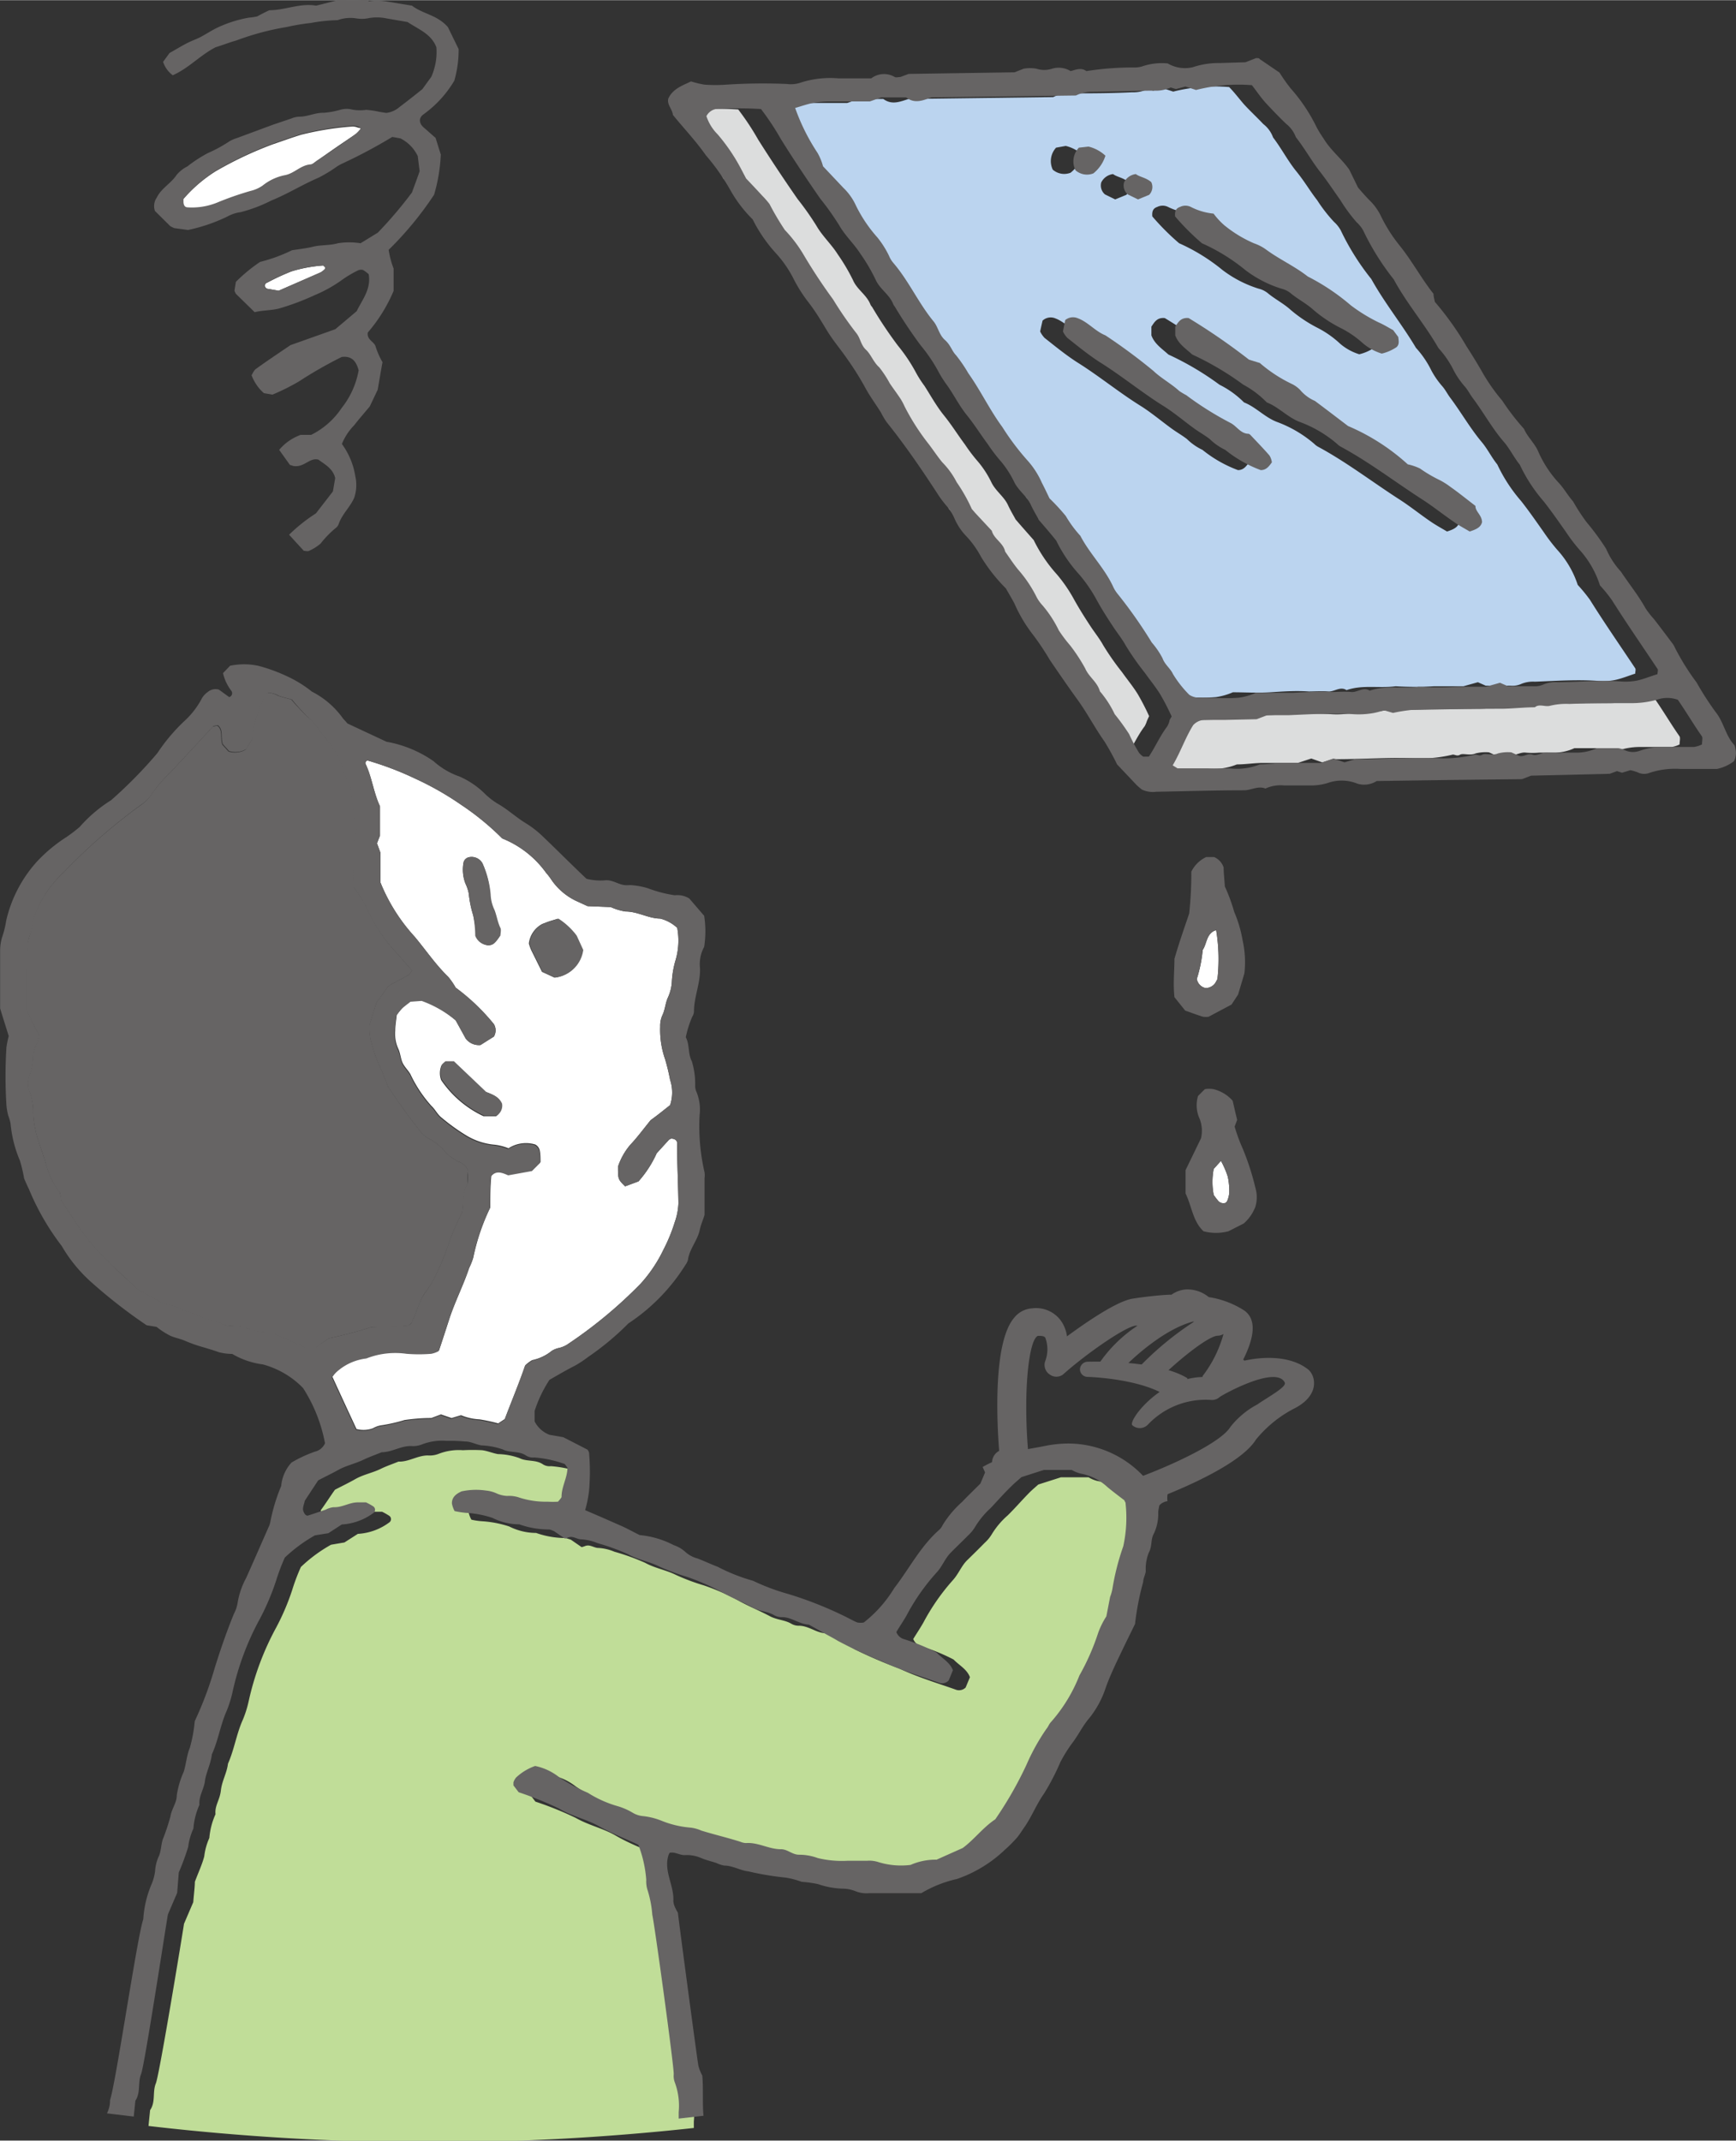 <svg height="56.32mm" viewBox="0 0 129.53 159.64" width="45.69mm" xmlns="http://www.w3.org/2000/svg"><rect x="0" y="0" width="129.53" height="159.64" fill="#333333" stroke="none"/><path d="m85.15 112.44c-.43-.33-.86-.66-1.28-1a4 4 0 0 0 -2-1 2.35 2.35 0 0 1 -.65-.27h-2.06l-1.69.54c-.22.2-.49.42-.72.66-.53.54-1 1.09-1.56 1.64a6 6 0 0 0 -1.19 1.41 2.81 2.81 0 0 1 -.52.63c-.43.44-.87.87-1.31 1.3s-.63 1-1.07 1.49a15.91 15.91 0 0 0 -2.2 3.16c-.24.42-.5.81-.76 1.23a.92.92 0 0 0 .56.53 14.69 14.69 0 0 1 2.45 1c.41.43 1 .72 1.22 1.32l-.32.77a.7.7 0 0 1 -.76.15c-1.41-.5-2.84-.93-4.2-1.57a34.48 34.48 0 0 1 -3.32-1.43c-.29-.18-.59-.33-.89-.5l-1.25-.7c-.69 0-1.25-.54-2-.56a1.08 1.08 0 0 1 -.59-.15c-.48-.28-1-.27-1.54-.53-.78-.42-1.6-.75-2.38-1.18a16 16 0 0 0 -2.61-1.15 15.6 15.6 0 0 1 -2.1-.79c-.73-.36-1.55-.49-2.27-.89a16.57 16.57 0 0 0 -2.3-.83 3.56 3.56 0 0 0 -1.19-.28c-.34 0-.63-.29-1-.14a2.55 2.55 0 0 1 -.25.08l-.81-.56-.39-.12a6.61 6.61 0 0 1 -2.2-.38 4.47 4.47 0 0 1 -2-.48 8.06 8.06 0 0 0 -2-.39 5.19 5.19 0 0 1 -.83-.12 2.22 2.22 0 0 1 -.21-.57c0-.47.32-.72.73-.9a5.3 5.3 0 0 1 1.82-.07 2.73 2.73 0 0 1 .79.22 2.13 2.13 0 0 0 .78.19 2.44 2.44 0 0 1 .82.08 6.17 6.17 0 0 0 2.21.35h.77l.17-.19s.1-.11.1-.17c0-.76.45-1.43.44-2.17-.11-.12-.19-.29-.29-.31a9 9 0 0 0 -2.19-.45.92.92 0 0 1 -.59-.13c-.54-.38-1.22-.19-1.76-.47a5 5 0 0 0 -1.61-.3c-.39-.07-.78-.24-1.18-.29a13.57 13.57 0 0 0 -1.43 0 4.14 4.14 0 0 0 -1.81.27 1.84 1.84 0 0 1 -.81.12c-.77 0-1.42.49-2.19.46-.44.18-.89.33-1.32.54-.61.3-1.29.42-1.89.76s-1.08.56-1.53.8c-.37.52-.67 1-1.05 1.52 0 .22-.07.55-.1.79s.2.35.31.32c.46-.14.91-.3 1.36-.45a1.62 1.62 0 0 1 .58-.18c.64 0 1.18-.36 1.8-.36h.62a4.54 4.54 0 0 1 .53.3.3.3 0 0 1 0 .5 4.34 4.34 0 0 1 -2.34.85l-1 .64-1 .17a11 11 0 0 0 -2.25 1.66 14.76 14.76 0 0 0 -.64 1.69 17.43 17.43 0 0 1 -1.2 2.82 20.83 20.83 0 0 0 -2.06 5.52 8 8 0 0 1 -.43 1.36c-.48 1.06-.64 2.23-1.11 3.28-.08.69-.45 1.28-.53 2s-.47 1.13-.4 1.77a5.38 5.38 0 0 0 -.46 1.77 4.65 4.65 0 0 0 -.38 1.37c-.15.59-.42 1.15-.7 1.9 0 .35-.07.89-.12 1.52l-.69 1.61c-.1.68-1.83 11.24-2.1 11.9s0 1.37-.43 2l-.12 1.18a181.54 181.54 0 0 0 40.69.15c0-.16 0-.32 0-.48a4.82 4.82 0 0 0 -.3-2.22 1.39 1.39 0 0 1 -.08-.61c0-.69-1.3-11.22-1.46-11.89a8.65 8.65 0 0 0 -.34-1.8 1.92 1.92 0 0 1 -.11-.8 9.1 9.1 0 0 0 -.59-2.62c-1-.45-2-.83-2.94-1.38s-2-.76-3-1.33a25 25 0 0 0 -3-1.21l-.39-.51a.53.53 0 0 1 0-.23 1.19 1.19 0 0 1 .19-.35 3.87 3.87 0 0 1 1.43-.87 4.27 4.27 0 0 1 1.78.83 12.12 12.12 0 0 0 2.15 1.17 8.48 8.48 0 0 0 2.23 1 5 5 0 0 1 1.12.49 1.94 1.94 0 0 0 .77.25 5.36 5.36 0 0 1 1.38.34 7.16 7.16 0 0 0 2.18.52 2.76 2.76 0 0 1 .78.22c1 .29 2 .52 2.94.84a1.1 1.1 0 0 0 .49-.06c.91-.07 1.71.47 2.61.46.48 0 .85.42 1.36.41a3.8 3.8 0 0 1 1.4.25 7.61 7.61 0 0 0 2.24.2h1.43a2.35 2.35 0 0 1 .81.08 5.59 5.59 0 0 0 2.43.23 4.66 4.66 0 0 1 2-.39l1.94-.87c.86-.62 1.52-1.53 2.44-2.14a27.8 27.8 0 0 0 2.34-4.06 15.63 15.63 0 0 1 1.49-2.68c.13-.15.19-.37.34-.51a11.9 11.9 0 0 0 2.12-3.47 17.31 17.31 0 0 0 1.39-3.18 6.16 6.16 0 0 1 .62-1.23c.1-.52.18-1 .28-1.46a3.14 3.14 0 0 0 .16-.58 19.29 19.29 0 0 1 .69-3.19 9.64 9.64 0 0 0 .18-3.24.77.77 0 0 0 -.12-.19z" fill="#c0dd98"/><path d="m22.79 100.52h.75l1-.72a28.62 28.62 0 0 0 3.16-.83c.83 0 1.85 0 2.8-.13.12-.1.19-.14.22-.2.25-.55.45-1.13.69-1.69s.61-.88.86-1.38a17.5 17.5 0 0 0 1.21-2.81 16.73 16.73 0 0 1 1-2.32c.15-.66 0-1.45.4-2.12 0-.34 0-.68.05-1a1.07 1.07 0 0 0 -.56-.63 3.19 3.19 0 0 1 -1.16-.82 4.2 4.2 0 0 0 -1.27-1 2 2 0 0 1 -.61-.55c-.85-1.06-1.63-2.18-2.39-3.31-.23-.71-.57-1.38-.85-2.08-.18-.43-.28-.9-.42-1.35a4.25 4.25 0 0 1 -.09-1.16l.51-1.64.86-1.2a1.49 1.49 0 0 1 .27-.19c.42-.23.85-.44 1.26-.68.11-.07.17-.21.27-.33-.4-.46-.8-.93-1.21-1.38a11.68 11.68 0 0 1 -2.13-3.23 9.53 9.53 0 0 0 -1-1.59 8.32 8.32 0 0 1 0-1.8v-1.66q.12-.4.24-.78a22.25 22.25 0 0 1 -.44-3.1c-.14-.32-.29-.71-.46-1.08a7.23 7.23 0 0 0 -1.14-2.37c-.61-.58-.94-1.39-1.61-1.89a17.92 17.92 0 0 1 -1.27-1.34c-.34-.1-.67-.17-1-.29a1.6 1.6 0 0 0 -.78-.21 4.58 4.58 0 0 0 -.75 1.63 5.59 5.59 0 0 0 -.39 1.83l-.47.77a1.56 1.56 0 0 1 -1.29.15l-.46-.51c-.19-.53.07-1.07-.38-1.42l-.33.07c-1.1 1.2-2.17 2.35-3.25 3.5a10.45 10.45 0 0 0 -1.33 1.55 2.86 2.86 0 0 1 -.87.86 42.84 42.84 0 0 0 -5.72 5 8.2 8.2 0 0 0 -1.91 2.64 5 5 0 0 0 -.43 1.36c-.05.46-.28.91-.32 1.38-.05.71-.05 1.46-.05 2.22s0 1.77 0 2.66c.15.33.28.64.43.94s.32.6.49.9a3.5 3.5 0 0 1 -.17.6 2.37 2.37 0 0 0 -.29 1 4 4 0 0 1 -.27 1.4 1.74 1.74 0 0 0 0 1.21 3.85 3.85 0 0 1 .28 1.6 7.82 7.82 0 0 0 .44 2.2c.15.52.36 1 .49 1.55a9.92 9.92 0 0 0 .42 1.15 6 6 0 0 0 .66 1.06l.1.59c.3.45.59.91.9 1.36a17.15 17.15 0 0 0 2.88 3.45c.64.62 1.3 1.22 1.92 1.81l1.64.91c.48.27 1.05.26 1.55.52s1 .35 1.51.61 1.05.27 1.54.52 1.24.08 1.81.3a4.36 4.36 0 0 0 1.59.34h.32z" fill="#666464"/><path d="m34 76.09.75 1.36a1.24 1.24 0 0 0 1.1.48l1-.63a.91.91 0 0 0 0-.93 15.54 15.54 0 0 0 -2.85-2.72 5.4 5.4 0 0 0 -.56-.81c-.94-.91-1.67-2-2.51-3a13.41 13.41 0 0 1 -2.55-4.05v-2.22l-.25-.68c.07-.19.14-.38.22-.57v-2.2c-.47-1-.6-2.15-1.06-3.13a.19.19 0 0 1 .14-.28 23.41 23.41 0 0 1 3.57 1.36 22.28 22.28 0 0 1 3.39 1.93 19.89 19.89 0 0 1 3.08 2.52 7.43 7.43 0 0 1 3.28 2.57 4.37 4.37 0 0 1 .37.48 4.66 4.66 0 0 0 2 1.67l.72.33 1.73.07a4.21 4.21 0 0 0 1.1.33c.92 0 1.7.52 2.59.53a2.89 2.89 0 0 1 1.27.69 5.14 5.14 0 0 1 -.12 2.4 6.88 6.88 0 0 0 -.28 1.61 3.25 3.25 0 0 1 -.29 1.18c-.2.43-.21.92-.43 1.36a1.81 1.81 0 0 0 -.15.8 6.66 6.66 0 0 0 .37 2.46 15.85 15.85 0 0 1 .37 1.53 3 3 0 0 1 0 1.88c-.49.39-1 .8-1.45 1.12-.57.7-1 1.29-1.53 1.85a4.91 4.91 0 0 0 -.91 1.62c0 .94 0 .94.53 1.47l1-.37a8.21 8.21 0 0 0 1.36-2.1l.91-1a.68.68 0 0 1 .17-.09c.23 0 .44.11.44.32 0 1.5.08 3 .1 4.51a4.76 4.76 0 0 1 -.27 1.39 12.5 12.5 0 0 1 -.85 2.07 10.59 10.59 0 0 1 -1.7 2.53 33.89 33.89 0 0 1 -5.51 4.56 2.13 2.13 0 0 1 -.56.23 1.64 1.64 0 0 0 -.56.22 3.46 3.46 0 0 1 -1.46.69 2.34 2.34 0 0 0 -.52.39c-.45 1.32-1 2.62-1.52 4l-.5.33a13.23 13.23 0 0 0 -1.39-.3 4.08 4.08 0 0 1 -1.38-.31l-.71.21-.79-.27-.72.27c-.73 0-1.35.06-2 .15a11.77 11.77 0 0 1 -1.78.4 1.88 1.88 0 0 0 -.57.21 2 2 0 0 1 -1.23.06c-.59-1.27-1.19-2.56-1.8-3.9a2.1 2.1 0 0 1 .35-.42 4 4 0 0 1 2.21-1 5.93 5.93 0 0 1 3-.35 11.47 11.47 0 0 0 1.85 0 1.92 1.92 0 0 0 .55-.2c.27-.8.52-1.58.77-2.35.42-1.29 1.05-2.51 1.48-3.8a5.33 5.33 0 0 0 .3-.75 16 16 0 0 1 1.27-3.75c0-.73 0-1.55.08-2.37.39-.49.84-.28 1.29-.09l1.77-.32.61-.61c0-.29 0-.56-.05-.83a.67.67 0 0 0 -.34-.48 2.42 2.42 0 0 0 -2 .28 4.14 4.14 0 0 0 -1-.26 4.9 4.9 0 0 1 -2.12-.68 14.84 14.84 0 0 1 -1.83-1.31c-.35-.26-.5-.63-.79-.9a9.67 9.67 0 0 1 -1.58-2.38c-.17-.29-.44-.54-.58-.84s-.16-.67-.3-1a2.71 2.71 0 0 1 -.25-1.4c0-.4.08-.81.11-1.17a4.26 4.26 0 0 1 .42-.53c.19-.19.42-.34.64-.52l.83-.06a8.5 8.5 0 0 1 2.51 1.51zm7.09-7.42c-.2.06-.39.14-.63.23a1.91 1.91 0 0 0 -1 1.46 3.74 3.74 0 0 0 .19.52l.79 1.59.93.43a2.4 2.4 0 0 0 2.11-2.06l-.49-1.07a5.18 5.18 0 0 0 -1.37-1.26zm-4.72 1.82c.35 0 .5-.08.93-.73 0-.17.07-.4 0-.56-.21-.43-.27-.9-.44-1.34a2.92 2.92 0 0 1 -.29-1.16 7 7 0 0 0 -.57-2.32.93.93 0 0 0 -1-.46.53.53 0 0 0 -.41.38 2.88 2.88 0 0 0 .14 1.59 3.08 3.08 0 0 1 .25.76 7.77 7.77 0 0 0 .32 1.58 8.39 8.39 0 0 1 .22 1.55 1.1 1.1 0 0 0 .89.71zm-.12 11-2.42-2.3h-.63c-.11.11-.24.19-.28.31a1.48 1.48 0 0 0 0 1.05 7.84 7.84 0 0 0 3.16 2.69h.93a.85.85 0 0 0 .37-.93c-.13-.5-.58-.67-1.09-.87z" fill="#fff"/><path d="m75.49 108.59.27-.08h-.31z" fill="#fff"/><path d="m92.83 7.78c.46.5 1 1 1.43 1.46a2.21 2.21 0 0 1 .73 1c.62.81 1.09 1.73 1.73 2.52s1 1.44 1.56 2.16a11.38 11.38 0 0 0 1.25 1.61 2.4 2.4 0 0 1 .51.64 18.46 18.46 0 0 0 2.28 3.63c1 1.8 2.29 3.38 3.33 5.13a7.21 7.21 0 0 1 1.15 1.69 6.26 6.26 0 0 0 .81 1.17c.23.26.38.57.58.84.82 1.09 1.49 2.28 2.37 3.33.43.51.73 1.14 1.16 1.67a11.77 11.77 0 0 0 1.78 2.73c.59.75 1.13 1.53 1.68 2.31a14 14 0 0 0 1 1.31 7.19 7.19 0 0 1 1.54 2.63 12.21 12.21 0 0 1 .91 1.11c1.08 1.73 2.25 3.41 3.38 5.11.06.09 0 .25 0 .4-.51.16-1 .37-1.54.48a4.58 4.58 0 0 1 -1.23.06c-1.57-.11-3.14 0-4.72.06a2.29 2.29 0 0 0 -1 .16 1.56 1.56 0 0 1 -.8.14h-1.86l-.59-.26-1.07.3h-2.2a22.9 22.9 0 0 1 -2.87 0c-1.21.17-2.46-.13-3.66.29-.48-.31-.91.14-1.38.1s-1 0-1.44 0c-1-.07-1.91 0-2.87.06s-1.91 0-2.79 0a4.92 4.92 0 0 1 -1.26.36c-1 .08-1.91 0-2.87 0a1.38 1.38 0 0 1 -.85-.21 8.12 8.12 0 0 1 -1.22-1.55c-.19-.42-.6-.7-.78-1.18a5.93 5.93 0 0 0 -.8-1.17 36.24 36.24 0 0 0 -2.58-3.68 2.14 2.14 0 0 1 -.32-.52c-.64-1.37-1.74-2.43-2.43-3.76a8.68 8.68 0 0 1 -1.09-1.48 17.3 17.3 0 0 0 -1.2-1.31c-.21-.43-.39-.8-.58-1.16a6.46 6.46 0 0 0 -1.1-1.72 18.13 18.13 0 0 1 -1.81-2.44c-.95-1.25-1.62-2.68-2.53-4a11.08 11.08 0 0 0 -.92-1.35c-.32-.34-.5-.84-.84-1.15s-.49-1-.84-1.39c-1.14-1.36-1.86-3-3-4.36a2.2 2.2 0 0 1 -.32-.53 7 7 0 0 0 -.87-1.37 10.51 10.51 0 0 1 -1.59-2.36 4.13 4.13 0 0 0 -.96-1.29l-1.48-1.56a4.25 4.25 0 0 0 -.41-1 15.7 15.7 0 0 1 -1.71-3.28c.45-.13.9-.29 1.36-.38a7.1 7.1 0 0 1 1.22-.11h3l.85-.3h1.85c.66.49 1.31.17 1.89 0l10.78-.14a2.75 2.75 0 0 1 1.15-.28c1.58 0 3.15 0 4.73-.08a2.57 2.57 0 0 0 1.19-.24l.39.12.71-.19.79.26a12.77 12.77 0 0 1 4.17-.34c.44.45.76.89 1.12 1.3zm16 31.16c.05-.54-.51-.8-.49-1.22-.68-.52-1.27-1-1.87-1.42a4.86 4.86 0 0 0 -.87-.54 11.71 11.71 0 0 1 -1.4-.83 3.63 3.63 0 0 0 -.91-.31 15.78 15.78 0 0 0 -4.46-2.86l-2.46-1.87a2.82 2.82 0 0 1 -1.15-.83 2.43 2.43 0 0 0 -.67-.46 10.59 10.59 0 0 1 -2.33-1.54l-.81-.25a47 47 0 0 0 -4.5-3.1c-.59-.06-.78.32-1 .64v.65c.24.65.8 1 1.27 1.43a21.66 21.66 0 0 1 3.81 2.25 6.94 6.94 0 0 1 1.83 1.32c.89.35 1.54 1.1 2.44 1.45a9.09 9.09 0 0 1 2.8 1.64 1.27 1.27 0 0 0 .33.24c2.1 1.14 4 2.6 6 3.89.8.51 1.54 1.11 2.33 1.65.39.27.81.5 1.25.76.52-.17.81-.32.91-.69zm-21.68-23.52a.9.9 0 0 0 -.8 0c-.3.1-.41.31-.37.71a18.14 18.14 0 0 0 2 2 14.21 14.21 0 0 1 3.24 2 8.77 8.77 0 0 0 2.7 1.39 1.71 1.71 0 0 1 .72.37c.53.43 1.14.74 1.65 1.2a10.34 10.34 0 0 0 2 1.34 7.42 7.42 0 0 1 1.71 1.2 4 4 0 0 0 1.42.78 3.38 3.38 0 0 0 1.1-.48c.24-.22.16-.5.13-.76l-.38-.51c-.35-.19-.7-.41-1.07-.57a12.87 12.87 0 0 1 -2.09-1.28 16.22 16.22 0 0 0 -3.21-2.15c-1-.78-2.09-1.26-3.1-2a3.34 3.34 0 0 0 -.9-.47 9.29 9.29 0 0 1 -2.25-1.37 5 5 0 0 1 -.83-.93 4.71 4.71 0 0 1 -1.67-.47zm-9.54 9.29a1.86 1.86 0 0 0 .33.48c.8.63 1.59 1.28 2.45 1.83 1.6 1 3.08 2.22 4.7 3.23.8.5 1.53 1.12 2.3 1.68.38.28.79.51 1.17.8a4.25 4.25 0 0 0 1.16.81 9.43 9.43 0 0 0 2.65 1.51c.4 0 .6-.26.83-.58a1.3 1.3 0 0 0 -.2-.47c-.45-.52-.92-1-1.39-1.5a.42.42 0 0 0 -.16-.12c-.61 0-.9-.59-1.38-.82a23.06 23.06 0 0 1 -3.27-2.06 4.6 4.6 0 0 1 -.53-.31c-.6-.55-1.34-.94-1.92-1.5a42.48 42.48 0 0 0 -3.57-2.69c-.76-.31-1.3-1-2.07-1.28a.89.89 0 0 0 -.92.18c-.06.26-.12.52-.18.81zm.94-12.07a1.3 1.3 0 0 0 1.33.23 2.73 2.73 0 0 0 .9-1.32 2.84 2.84 0 0 0 -1.26-.68l-.72.13a1.48 1.48 0 0 0 -.25 1.64zm4.66 2.22.83-.34a.82.82 0 0 0 .16-.95c-.39-.34-.87-.38-1.15-.6a1.14 1.14 0 0 0 -.88.62.87.87 0 0 0 .28.9z" fill="#bbd4ef"/><path d="m77.13 40.27c-.53-.6-.94-1.06-1.35-1.54-.19-.35-.4-.7-.57-1.07-.29-.63-.87-1-1.21-1.64a7.42 7.42 0 0 0 -1-1.57 12.31 12.31 0 0 1 -1-1.31c-.53-.71-1-1.47-1.56-2.16s-1-1.49-1.46-2.21a8.08 8.08 0 0 1 -.64-1 12.39 12.39 0 0 0 -1.34-2 30.91 30.91 0 0 1 -1.93-2.89.74.74 0 0 1 -.12-.17c-.27-.72-1-1.12-1.3-1.82a14.38 14.38 0 0 0 -1.14-1.93c-.47-.75-1.14-1.35-1.59-2.13a21.21 21.21 0 0 0 -1.41-2c-1-1.44-2-2.94-2.94-4.43a19.45 19.45 0 0 0 -1.49-2.25 27.1 27.1 0 0 0 -3.37 0 1.07 1.07 0 0 0 -.7.53 3.39 3.39 0 0 0 .83 1.32 13.9 13.9 0 0 1 1.72 2.5c.12.25.25.49.41.8l1.22 1.29a7.87 7.87 0 0 1 .53.62 19.92 19.92 0 0 0 1.14 1.93 10.11 10.11 0 0 1 1.36 1.78 40.7 40.7 0 0 0 2.24 3.4 26.88 26.88 0 0 0 1.74 2.52c.3.37.33.88.71 1.23s.56.92 1 1.32a7.4 7.4 0 0 1 .78 1.19c.27.4.56.78.82 1.18a4.44 4.44 0 0 1 .28.53 17.55 17.55 0 0 0 1.72 2.71c.38.48.71 1 1.1 1.47a5.76 5.76 0 0 1 1.07 1.48 12.54 12.54 0 0 1 1.13 2l.26.3 1.2 1.39c.16.62.86.9 1 1.56.31.44.61.9 1 1.32a9.55 9.55 0 0 1 1.36 2 2.76 2.76 0 0 0 .46.67 8.24 8.24 0 0 1 1.17 1.81 12.14 12.14 0 0 0 .86 1.14 13 13 0 0 1 1.11 1.7c.28.65.9 1 1.1 1.71a7.62 7.62 0 0 1 1.1 1.7 17.07 17.07 0 0 1 1.08 1.49 12 12 0 0 0 .81 1.39 1.56 1.56 0 0 0 .3.27h.42c.48-.72.83-1.54 1.37-2.25a2.06 2.06 0 0 0 .16-.37c.05-.13.11-.25.17-.38a18 18 0 0 0 -.84-1.63c-.35-.57-.79-1.1-1.18-1.65a19.55 19.55 0 0 1 -1.4-2c-.27-.49-.61-.91-.91-1.36-.45-.68-.88-1.36-1.28-2.08a11 11 0 0 0 -1.27-1.85 11 11 0 0 1 -1.73-2.56z" fill="#dcdddd"/><path d="m85.82 57 .35.31h3.92a4.58 4.58 0 0 0 2.2-.31c.62 0 1.23-.1 1.84-.11h2.71l1-.33.82.29.77-.24a2.51 2.51 0 0 1 .34 0c2 0 4.1-.16 6.15-.06a10 10 0 0 0 2.43-.27c.15-.06.35.14.58 0s.76.09 1.17-.1a3 3 0 0 1 1-.08l.57.26c.35.11.64-.22 1-.09s.76-.21 1.18-.15a5.83 5.83 0 0 0 1 0h1a3.57 3.57 0 0 0 1.62-.33h1.61a2.92 2.92 0 0 1 .4.1 1.4 1.4 0 0 0 1.18.1 5.12 5.12 0 0 1 1.81-.29h2.26a1.92 1.92 0 0 0 .59-.19c0-.22.07-.47 0-.6-.62-.88-1.17-1.82-1.8-2.73a2.32 2.32 0 0 0 -1.58 0 7 7 0 0 1 -2 .25c-1.5 0-3 0-4.51.06a5.12 5.12 0 0 0 -1.42.13c-.39.12-.81-.17-1.16.12-.82 0-1.63.1-2.45.11-2.26 0-4.52.05-6.77.09a11.75 11.75 0 0 0 -1.36.22l-.65-.19c-.3.07-.62.18-.95.23a6.38 6.38 0 0 1 -1.23.06c-1.65-.1-3.29 0-4.93.07-.54 0-1.09 0-1.59 0l-.79.3-2.29.05c-.54 0-1.09 0-1.64 0a1.17 1.17 0 0 0 -.79.39c-.63.93-1 1.99-1.59 2.93z" fill="#dcdddd"/><path d="m90.74 69.36c-.76.25-.67 1-1 1.48a10.21 10.21 0 0 1 -.44 2.16.84.84 0 0 0 .65.68.88.88 0 0 0 .8-.51.66.66 0 0 0 .09-.19 13.15 13.15 0 0 0 -.1-3.62z" fill="#fff"/><path d="m91.44 89.7s.11-.09.13-.15a2.07 2.07 0 0 0 .15-.58 5 5 0 0 0 -.11-1.22 6.47 6.47 0 0 0 -.51-1.18l-.54.6a5.09 5.09 0 0 0 0 1.94 4.91 4.91 0 0 0 .36.47.52.52 0 0 0 .52.12z" fill="#fff"/><g fill="#666464"><path d="m87.66 110.42c-3.34 0-7.92-2.47-11.9-1.91l-.27.08a6.81 6.81 0 0 0 -2.17.81l.18.41-.35.83c-.41.41-.9.88-1.37 1.37a7.75 7.75 0 0 0 -1.45 1.73 1.09 1.09 0 0 1 -.23.33c-1.42 1.24-2.25 2.91-3.38 4.37a9.49 9.49 0 0 1 -2.27 2.56 1.44 1.44 0 0 1 -.48 0c-.38-.16-.73-.37-1.1-.54a28.37 28.37 0 0 0 -4-1.57 16.2 16.2 0 0 1 -2.68-1 13.8 13.8 0 0 1 -2.65-1.05c-.51-.19-1-.43-1.51-.62a2.14 2.14 0 0 1 -.89-.48 2.41 2.41 0 0 0 -.87-.51 6.85 6.85 0 0 0 -2.54-.75c-.43-.21-.84-.44-1.27-.64l-1.5-.66-1.3-.56a8.85 8.85 0 0 0 .29-1.43 16.17 16.17 0 0 0 0-2.87 1.08 1.08 0 0 0 -.11-.21l-1.81-.93-1.03-.18a2.07 2.07 0 0 1 -1.11-1v-.78a9.6 9.6 0 0 1 1.11-2.32c.58-.33 1.22-.71 1.89-1.05a8.45 8.45 0 0 0 1-.66 20.45 20.45 0 0 0 3-2.5 14.3 14.3 0 0 0 4.26-4.37 1.11 1.11 0 0 0 .18-.36c.11-.83.73-1.46.89-2.28.07-.33.21-.64.35-1.08v-2.76a1.41 1.41 0 0 0 0-.41 15.31 15.31 0 0 1 -.37-4.27 3.48 3.48 0 0 0 -.26-1.8 1.05 1.05 0 0 1 -.07-.4 5.8 5.8 0 0 0 -.25-1.82c-.3-.56-.15-1.22-.45-1.79a7.75 7.75 0 0 1 .48-1.53.79.79 0 0 0 .13-.38c0-1.11.49-2.13.45-3.24a2.69 2.69 0 0 1 .31-1.59 7.5 7.5 0 0 0 0-2.32l-1.11-1.29a1.68 1.68 0 0 0 -1.08-.24 9.53 9.53 0 0 1 -2-.52 5.46 5.46 0 0 0 -1.35-.24 1.92 1.92 0 0 1 -.41 0c-.47-.06-.87-.38-1.38-.36a4.24 4.24 0 0 1 -1.45-.11c-1.06-1-2.13-2.08-3.22-3.12a7.38 7.38 0 0 0 -1.27-1c-.7-.42-1.33-1-2-1.4a5.27 5.27 0 0 1 -1.13-.86 6.27 6.27 0 0 0 -1.86-1.25 5.64 5.64 0 0 1 -1.93-1.14 8.83 8.83 0 0 0 -3.51-1.45l-2.91-1.36-.34-.38a6.42 6.42 0 0 0 -2.32-2 8.9 8.9 0 0 0 -1.91-1.17 12.37 12.37 0 0 0 -2.11-.76 5.17 5.17 0 0 0 -2.08 0l-.53.55a3.43 3.43 0 0 0 .62 1.32.3.3 0 0 1 -.16.47l-.77-.56a.9.9 0 0 0 -.83.18 1.59 1.59 0 0 0 -.42.44 6.1 6.1 0 0 1 -1.22 1.63 13.63 13.63 0 0 0 -2.12 2.49 33.65 33.65 0 0 1 -3.45 3.51 10.52 10.52 0 0 0 -2.35 2 11.87 11.87 0 0 1 -1 .76 11.49 11.49 0 0 0 -2.14 1.77 9.86 9.86 0 0 0 -2.34 4.46 6.89 6.89 0 0 1 -.29 1.19 3.39 3.39 0 0 0 -.16 1v.82 3.53c.25.82.46 1.47.64 2.06a7.82 7.82 0 0 0 -.17.84 34.43 34.43 0 0 0 0 4.31 4.32 4.32 0 0 0 .14.8 3.28 3.28 0 0 1 .17.59 9.12 9.12 0 0 0 .7 2.76 11.34 11.34 0 0 1 .31 1.32c.08.19.21.5.36.8a18.62 18.62 0 0 0 2.44 4.23 11.14 11.14 0 0 0 2.34 2.82 38.65 38.65 0 0 0 4 3.1l.74.12a6.05 6.05 0 0 0 1 .65c.36.17.77.23 1.15.4a10.64 10.64 0 0 0 1.34.47c.39.12.78.23 1.16.37a4.23 4.23 0 0 0 1 .13 6 6 0 0 0 2.28.78 6.56 6.56 0 0 1 3 1.76 11.5 11.5 0 0 1 1.64 4.12 1.09 1.09 0 0 1 -.76.63 9.69 9.69 0 0 0 -1.74.81 3 3 0 0 0 -.77 1.75 13.63 13.63 0 0 0 -.82 2.73 1.74 1.74 0 0 1 -.14.38c-.55 1.25-1.09 2.49-1.65 3.74a5.9 5.9 0 0 0 -.65 1.92 2.72 2.72 0 0 1 -.27.77c-.54 1.32-1 2.66-1.42 4a26.73 26.73 0 0 1 -1.5 4 10.63 10.63 0 0 1 -.37 2c-.23.55-.27 1.18-.45 1.77a6.73 6.73 0 0 0 -.52 1.76c0 .56-.38 1-.47 1.56a15.43 15.43 0 0 1 -.58 1.74c-.12.39-.12.82-.27 1.2a3.16 3.16 0 0 0 -.3 1.17 3.67 3.67 0 0 1 -.28 1 7.9 7.9 0 0 0 -.6 2.58c-.43 1.15-2.06 12.3-2.48 13.47a2.08 2.08 0 0 1 -.23 1l2 .24.12-1.18c.41-.62.17-1.36.43-2s1.87-11.22 2-11.9l.69-1.61c.05-.63.09-1.17.12-1.52a17.89 17.89 0 0 0 .7-1.9 4.67 4.67 0 0 1 .39-1.37 5.37 5.37 0 0 1 .45-1.77c-.06-.64.34-1.18.41-1.77s.44-1.29.52-2c.48-1.05.64-2.22 1.12-3.28a8.93 8.93 0 0 0 .42-1.36 20.5 20.5 0 0 1 2.07-5.52 18.32 18.32 0 0 0 1.19-2.82 14.76 14.76 0 0 1 .64-1.69 11.32 11.32 0 0 1 2.25-1.66l1-.16 1-.65a4.4 4.4 0 0 0 2.35-.85.3.3 0 0 0 0-.5 4.68 4.68 0 0 0 -.54-.3h-.62c-.62 0-1.16.39-1.8.36a1.62 1.62 0 0 0 -.58.18c-.45.15-.9.31-1.35.45-.12 0-.22-.07-.32-.32s.07-.57.1-.79l1-1.52c.45-.24 1-.5 1.54-.8s1.27-.46 1.88-.76c.43-.2.88-.36 1.32-.54.77 0 1.42-.48 2.2-.46a1.82 1.82 0 0 0 .8-.12 4.14 4.14 0 0 1 1.81-.27 13.57 13.57 0 0 1 1.43.05c.4 0 .79.22 1.19.29a5.58 5.58 0 0 1 1.6.3c.55.28 1.23.09 1.76.47a.94.94 0 0 0 .59.13 8.54 8.54 0 0 1 2.19.46c.11 0 .18.18.29.3 0 .74-.44 1.41-.44 2.17 0 .06-.06.12-.1.17a1.83 1.83 0 0 1 -.17.2 6.7 6.7 0 0 1 -.77 0 6.42 6.42 0 0 1 -2.21-.34 2.37 2.37 0 0 0 -.81-.09 2.18 2.18 0 0 1 -.79-.19 2.45 2.45 0 0 0 -.78-.21 5.12 5.12 0 0 0 -1.83.06c-.4.18-.73.43-.72.9a1.86 1.86 0 0 0 .2.57 6.75 6.75 0 0 0 .83.13 7.53 7.53 0 0 1 2 .38 4.52 4.52 0 0 0 2 .48 6.51 6.51 0 0 0 2.19.38c.14 0 .26.08.39.12l.82.56a1.33 1.33 0 0 0 .24-.08c.36-.15.65.14 1 .14a3.56 3.56 0 0 1 1.19.28 16.44 16.44 0 0 1 2.29.83c.72.41 1.54.53 2.27.89a16.69 16.69 0 0 0 2.1.79 16.52 16.52 0 0 1 2.62 1.15c.77.43 1.6.76 2.37 1.18.5.26 1.07.25 1.54.54a1.2 1.2 0 0 0 .59.14c.7 0 1.26.52 2 .56l1.25.7c.3.17.6.32.89.5a33.56 33.56 0 0 0 3.33 1.55c1.36.64 2.79 1.07 4.2 1.57a.68.68 0 0 0 .75-.15c.11-.25.21-.5.32-.77-.23-.6-.81-.89-1.22-1.32a14.59 14.59 0 0 0 -2.44-1 .87.87 0 0 1 -.56-.53c.25-.42.52-.81.76-1.23a15.52 15.52 0 0 1 2.21-3.17c.44-.45.64-1.06 1.07-1.5s.88-.86 1.31-1.3a2.81 2.81 0 0 0 .52-.63 6.42 6.42 0 0 1 1.17-1.42c.52-.55 1-1.1 1.56-1.64.24-.24.5-.45.73-.66l1.68-.54h2.07a2.58 2.58 0 0 0 .66.27 4 4 0 0 1 2 1c.42.35.86.68 1.28 1 0 .07.08.13.08.19a9.91 9.91 0 0 1 -.17 3.24 18.32 18.32 0 0 0 -.81 3.18 3.28 3.28 0 0 1 -.17.59l-.28 1.45a6.13 6.13 0 0 0 -.61 1.23 17.35 17.35 0 0 1 -1.4 3.18 11.69 11.69 0 0 1 -2.12 3.47c-.14.14-.21.36-.34.51a15.63 15.63 0 0 0 -1.49 2.68 27.8 27.8 0 0 1 -2.33 4.07c-.92.61-1.58 1.52-2.43 2.14l-1.95.87a4.61 4.61 0 0 0 -1.94.39 5.72 5.72 0 0 1 -2.43-.22 2.17 2.17 0 0 0 -.81-.09c-.48 0-1 0-1.44 0a7.64 7.64 0 0 1 -2.24-.2 4 4 0 0 0 -1.4-.25c-.51 0-.87-.42-1.36-.41-.9 0-1.7-.53-2.6-.46a1.16 1.16 0 0 1 -.4-.09c-1-.32-2-.55-2.93-.84a2.83 2.83 0 0 0 -.79-.22 7.31 7.31 0 0 1 -2.17-.51 5.16 5.16 0 0 0 -1.39-.35 1.79 1.79 0 0 1 -.77-.25 4.83 4.83 0 0 0 -1.12-.49 8.48 8.48 0 0 1 -2.23-1 12.48 12.48 0 0 1 -2.15-1.17 4.27 4.27 0 0 0 -1.78-.83 4 4 0 0 0 -1.43.87 1.19 1.19 0 0 0 -.19.35v.23l.39.51a25.86 25.86 0 0 1 3 1.21c.93.57 2 .77 3 1.33s2 .93 2.93 1.38a9.1 9.1 0 0 1 .59 2.62 2.1 2.1 0 0 0 .11.8 8.16 8.16 0 0 1 .34 1.8c.16.67 1.61 11.2 1.6 11.89a1.37 1.37 0 0 0 .08.61 5 5 0 0 1 .29 2.22v.48l1.85-.21c-.09-1 0-2-.09-3a3.18 3.18 0 0 1 -.29-.73c-.09-.47-1.47-10.83-1.52-11.34 0-.1-.11-.22-.16-.35a1.6 1.6 0 0 1 -.19-.57c.08-1.17-.73-2.23-.37-3.42a1.76 1.76 0 0 1 .09-.2c.39-.1.74.18 1.14.17a2.65 2.65 0 0 1 1.2.21c.37.16.77.25 1.16.38a2.31 2.31 0 0 0 .58.19c.63 0 1.17.36 1.79.43a22 22 0 0 0 2.81.47 6.33 6.33 0 0 1 1.17.31 9.2 9.2 0 0 1 1.22.17 6.23 6.23 0 0 0 1.8.34 2.65 2.65 0 0 1 1 .19 2.19 2.19 0 0 0 1 .15h3.91a9 9 0 0 1 2.66-1.06 9.79 9.79 0 0 0 3.6-2.2 10.2 10.2 0 0 0 .87-.87c.22-.26.39-.55.59-.83.54-.79.88-1.68 1.44-2.47a17.4 17.4 0 0 0 1.22-2.35 10.62 10.62 0 0 1 .88-1.41c.46-.6.78-1.29 1.27-1.86a7.21 7.21 0 0 0 1.25-2.33c.4-1.09.92-2.12 1.42-3.17l.75-1.53a20 20 0 0 1 .61-3.14c0-.27.16-.52.19-.79a3.28 3.28 0 0 1 .23-1.4c.25-.44.14-1 .36-1.38a3.4 3.4 0 0 0 .34-1.59c0-.19.06-.39.08-.54a1 1 0 0 1 .61-.32 1.78 1.78 0 0 1 .55-1.53zm-64.12-9.93h-.75l-2.55-1.15h-.32a4.36 4.36 0 0 1 -1.59-.34c-.57-.22-1.24 0-1.81-.3s-1-.25-1.54-.52-1-.35-1.51-.61-1.07-.25-1.55-.52l-1.64-.91c-.62-.59-1.28-1.14-1.92-1.81a17.15 17.15 0 0 1 -2.88-3.45c-.31-.45-.6-.91-.9-1.36 0-.21-.07-.41-.1-.59a6 6 0 0 1 -.66-1.06 9.92 9.92 0 0 1 -.42-1.15c-.13-.53-.34-1-.49-1.55a7.47 7.47 0 0 1 -.43-2.17 4 4 0 0 0 -.27-1.6 1.74 1.74 0 0 1 0-1.21 4 4 0 0 0 .27-1.4 2.37 2.37 0 0 1 .29-1 3.5 3.5 0 0 0 .17-.6c-.17-.3-.34-.59-.49-.9s-.28-.61-.43-.94c0-.89 0-1.78 0-2.66s0-1.51.07-2.26c0-.47.27-.92.32-1.38a5.39 5.39 0 0 1 .43-1.36 8.2 8.2 0 0 1 1.91-2.64 42.84 42.84 0 0 1 5.72-5 2.86 2.86 0 0 0 .87-.86 10.45 10.45 0 0 1 1.33-1.55c1.08-1.15 2.15-2.3 3.25-3.5l.33-.07c.45.35.19.89.38 1.42l.46.51a1.56 1.56 0 0 0 1.29-.15l.47-.77a5.59 5.59 0 0 1 .39-1.83 4.58 4.58 0 0 1 .76-1.59 1.6 1.6 0 0 1 .78.21c.32.12.65.19 1 .29a17.92 17.92 0 0 0 1.22 1.34c.64.54 1 1.31 1.57 1.89a7.23 7.23 0 0 1 1.14 2.37c.17.37.32.76.46 1.08a22.25 22.25 0 0 0 .44 3.1q-.12.38-.24.78v1.63a8.32 8.32 0 0 0 0 1.8 9.53 9.53 0 0 1 1 1.59 11.68 11.68 0 0 0 2.16 3.26c.41.45.81.92 1.21 1.38-.1.12-.16.26-.27.33-.41.24-.84.45-1.26.68a1.49 1.49 0 0 0 -.27.19l-.86 1.2-.51 1.64a4.25 4.25 0 0 0 .09 1.16c.14.45.24.92.42 1.35.28.7.62 1.37.85 2.08.76 1.13 1.54 2.25 2.39 3.31a2 2 0 0 0 .61.55 4.2 4.2 0 0 1 1.27 1 3.19 3.19 0 0 0 1.16.82 1.07 1.07 0 0 1 .56.63c0 .3 0 .64-.05 1-.44.67-.25 1.46-.4 2.12a16.73 16.73 0 0 0 -1 2.32 17.5 17.5 0 0 1 -1.21 2.81c-.25.5-.65.9-.86 1.38s-.44 1.14-.69 1.69c0 .06-.1.1-.22.2-1 .09-2 .09-2.8.13a28.62 28.62 0 0 1 -3.16.83zm16.14 1a2.34 2.34 0 0 0 -.52.39c-.45 1.32-1 2.62-1.52 4l-.5.33a13.23 13.23 0 0 0 -1.39-.3 4.08 4.08 0 0 1 -1.38-.31l-.71.21-.79-.27-.72.27c-.73 0-1.35.06-2 .15a11.77 11.77 0 0 1 -1.78.4 1.88 1.88 0 0 0 -.57.21 2 2 0 0 1 -1.23.06c-.59-1.27-1.19-2.56-1.8-3.9a2.1 2.1 0 0 1 .35-.42 4 4 0 0 1 2.21-1 5.93 5.93 0 0 1 3-.35 11.47 11.47 0 0 0 1.85 0 1.92 1.92 0 0 0 .55-.2c.27-.8.52-1.58.77-2.35.42-1.29 1.05-2.51 1.48-3.8a5.33 5.33 0 0 0 .3-.75 16 16 0 0 1 1.27-3.75c0-.73 0-1.55.08-2.37.39-.49.84-.28 1.29-.09l1.77-.32.61-.61c0-.29 0-.56-.05-.83a.67.67 0 0 0 -.34-.48 2.42 2.42 0 0 0 -2 .28 4.14 4.14 0 0 0 -1-.26 4.9 4.9 0 0 1 -2.12-.68 14.84 14.84 0 0 1 -1.83-1.31c-.35-.26-.5-.63-.79-.9a9.67 9.67 0 0 1 -1.58-2.38c-.17-.29-.44-.54-.58-.84s-.16-.67-.31-1a2.81 2.81 0 0 1 -.24-1.4c0-.4.08-.81.11-1.17a4.26 4.26 0 0 1 .42-.53c.19-.19.42-.34.64-.52l.83-.06a8.5 8.5 0 0 1 2.54 1.45l.75 1.36a1.24 1.24 0 0 0 1.1.48l1-.63a.91.91 0 0 0 0-.93 15.54 15.54 0 0 0 -2.85-2.72 5.4 5.4 0 0 0 -.56-.81c-.94-.91-1.67-2-2.51-3a13.41 13.41 0 0 1 -2.55-4.05v-2.22l-.25-.68c.07-.19.14-.38.22-.57v-2.2c-.47-1-.6-2.15-1.06-3.13a.19.19 0 0 1 .14-.28 23.41 23.41 0 0 1 3.57 1.36 22.28 22.28 0 0 1 3.39 1.93 19.89 19.89 0 0 1 3.08 2.52 7.43 7.43 0 0 1 3.28 2.57 4.37 4.37 0 0 1 .37.48 4.66 4.66 0 0 0 2 1.67l.72.33 1.73.07a4.21 4.21 0 0 0 1.1.33c.92 0 1.7.52 2.59.53a2.89 2.89 0 0 1 1.27.69 5.14 5.14 0 0 1 -.12 2.4 6.88 6.88 0 0 0 -.28 1.61 3.25 3.25 0 0 1 -.29 1.18c-.2.43-.21.92-.43 1.36a2 2 0 0 0 -.15.8 6.66 6.66 0 0 0 .37 2.46 15.85 15.85 0 0 1 .37 1.53 3 3 0 0 1 0 1.88c-.49.39-1 .8-1.45 1.12-.57.7-1 1.29-1.53 1.85a4.91 4.91 0 0 0 -.91 1.62c0 .94 0 .94.53 1.47l1-.37a8.21 8.21 0 0 0 1.36-2.1l.91-1a.68.68 0 0 1 .17-.09c.23 0 .44.11.44.32 0 1.5.08 3 .1 4.51a4.76 4.76 0 0 1 -.27 1.39 12.5 12.5 0 0 1 -.85 2.07 10.59 10.59 0 0 1 -1.7 2.53 33.89 33.89 0 0 1 -5.51 4.56 2.13 2.13 0 0 1 -.56.23 1.64 1.64 0 0 0 -.56.22 3.46 3.46 0 0 1 -1.49.73z"/><path d="m109.4 25.78c.44.69.87 1.38 1.27 2.09a14 14 0 0 0 1.42 2 17.27 17.27 0 0 0 1.62 2.1c.27.63.82 1.09 1.08 1.73a8.4 8.4 0 0 0 1.58 2.37c.36.41.63.89 1 1.31a15.08 15.08 0 0 0 1 1.54 18.55 18.55 0 0 1 1.47 2 6.06 6.06 0 0 0 1.11 1.71c.6.91 1.29 1.75 1.82 2.71a6.07 6.07 0 0 0 .63.81c.46.59.91 1.19 1.36 1.79a1.55 1.55 0 0 1 .21.35 17.92 17.92 0 0 0 1.62 2.6 22.28 22.28 0 0 0 1.41 2.19c.62.76.74 1.77 1.41 2.48a.59.59 0 0 1 .06.2 1.39 1.39 0 0 1 -.09 1 3.18 3.18 0 0 1 -1.28.58c-.77 0-1.73 0-2.69 0a6.06 6.06 0 0 0 -2.42.32 1.08 1.08 0 0 1 -.8-.07 3.24 3.24 0 0 0 -.54-.16l-.62.19-.38-.12-.54.2-5.87.14-.68.26-5.35.06-5.49.08a1.75 1.75 0 0 1 -1.43.2 3.12 3.12 0 0 0 -2.21-.06 4.07 4.07 0 0 1 -1.2.19h-2.06a2.7 2.7 0 0 0 -1.4.23c-.54-.22-1.05.12-1.58.13-2.19 0-4.38.07-6.57.11a1.92 1.92 0 0 1 -1.06-.16 3.9 3.9 0 0 1 -.42-.36l-1.44-1.52a18.79 18.79 0 0 0 -.94-1.71c-.71-1-1.27-2.09-2-3.1s-1.41-2-2.09-3a19.09 19.09 0 0 0 -1.35-2 10.87 10.87 0 0 1 -1.28-2.19c-.19-.36-.4-.71-.64-1.13a12.47 12.47 0 0 1 -1.85-2.35 7.17 7.17 0 0 0 -1.08-1.52 4.45 4.45 0 0 1 -.91-1.36 3.62 3.62 0 0 0 -.53-.86 7.94 7.94 0 0 1 -.75-1c-1.19-1.83-2.42-3.62-3.79-5.33a6.1 6.1 0 0 1 -.41-.7c-.4-.64-.85-1.24-1.2-1.9a21.86 21.86 0 0 0 -1.3-2.07c-.5-.73-1.08-1.4-1.54-2.16s-.84-1.4-1.34-2.05a11.05 11.05 0 0 1 -1.1-1.71 8.52 8.52 0 0 0 -1.37-2 11 11 0 0 1 -1.72-2.51 9.82 9.82 0 0 1 -1.63-2.12 16 16 0 0 0 -1.87-2.67c-.74-1.06-1.64-2-2.45-3-.06-.46-.45-.76-.35-1.21.34-.76 1.11-1 1.7-1.29a7.68 7.68 0 0 0 1 .24 11.2 11.2 0 0 0 1.64 0 42.38 42.38 0 0 1 4.51-.05 2.26 2.26 0 0 0 1-.09 7.2 7.2 0 0 1 2.84-.33h2.46a1.57 1.57 0 0 1 1.75-.1c.11.06.27 0 .42 0l.62-.23 7.9-.12.68-.27a2.77 2.77 0 0 1 .95 0 1.87 1.87 0 0 0 1.17 0 1.69 1.69 0 0 1 1.38.18c.39-.1.78-.29 1.18 0a22.34 22.34 0 0 1 3.65-.27 1.94 1.94 0 0 0 .6-.11 4.5 4.5 0 0 1 1.82-.19 2.55 2.55 0 0 0 1.87.28 6 6 0 0 1 2-.31l1.93-.06.79-.31c.16 0 .23 0 .28.08l1.47 1a12.48 12.48 0 0 0 .84 1.19 12.68 12.68 0 0 1 1.93 2.89 9.45 9.45 0 0 0 .53.86c.54.89 1.37 1.52 1.91 2.31l.65 1.33c.33.38.64.74 1 1.09a4.11 4.11 0 0 1 .69 1 11.32 11.32 0 0 0 1.42 2.24c.94 1.17 1.64 2.49 2.52 3.59 0 .23.06.37.1.6a22.35 22.35 0 0 1 2.34 3.28zm-20.16-19.08-.79-.26-.71.19-.39-.12a2.61 2.61 0 0 1 -1.2.24c-1.57 0-3.14.07-4.72.08a2.75 2.75 0 0 0 -1.15.28l-10.78.14c-.58.2-1.23.52-1.89 0h-1.85l-.85.3c-.95 0-2 0-3 0a7.1 7.1 0 0 0 -1.22.11c-.46.09-.91.25-1.36.38a15.24 15.24 0 0 0 1.67 3.35 4.25 4.25 0 0 1 .41 1l1.52 1.61a4.29 4.29 0 0 1 .94 1.33 10.51 10.51 0 0 0 1.59 2.36 7 7 0 0 1 .87 1.37 1.92 1.92 0 0 0 .32.53c1.16 1.35 1.88 3 3 4.36.35.42.41 1 .85 1.39s.51.81.84 1.15a11.08 11.08 0 0 1 .92 1.35c.91 1.28 1.58 2.71 2.53 4a18.94 18.94 0 0 0 1.83 2.44 6.26 6.26 0 0 1 1.12 1.72c.19.36.36.73.57 1.16a15.5 15.5 0 0 1 1.21 1.31 8.68 8.68 0 0 0 1.09 1.48c.69 1.33 1.79 2.39 2.43 3.76a2.47 2.47 0 0 0 .31.52 34.8 34.8 0 0 1 2.59 3.68 5.93 5.93 0 0 1 .8 1.17c.17.48.59.76.78 1.18a8.12 8.12 0 0 0 1.22 1.55 1.38 1.38 0 0 0 .85.21c1 0 1.91.09 2.87 0a4.74 4.74 0 0 0 1.25-.36h2.8s1.91-.13 2.87-.06c.48 0 1-.05 1.44 0s.9-.41 1.38-.1c1.2-.42 2.45-.12 3.66-.29a22.9 22.9 0 0 0 2.87 0h2.13l1.06-.3.6.26h1.86a1.58 1.58 0 0 0 .8-.14 2.29 2.29 0 0 1 1-.16c1.57 0 3.15-.17 4.72-.06a4.6 4.6 0 0 0 1.23-.06c.52-.11 1-.32 1.54-.48 0-.15.07-.31 0-.4-1.13-1.7-2.3-3.38-3.39-5.11a10.64 10.64 0 0 0 -.9-1.11 7.19 7.19 0 0 0 -1.52-2.65 12.4 12.4 0 0 1 -1-1.31c-.55-.78-1.09-1.56-1.68-2.31a11.77 11.77 0 0 1 -1.78-2.73c-.43-.53-.73-1.16-1.16-1.67-.88-1-1.55-2.24-2.37-3.33-.2-.27-.35-.58-.58-.84a6.26 6.26 0 0 1 -.81-1.17 7.21 7.21 0 0 0 -1.15-1.69c-1-1.75-2.37-3.33-3.34-5.13a18.9 18.9 0 0 1 -2.27-3.63 2.4 2.4 0 0 0 -.51-.64 12.24 12.24 0 0 1 -1.21-1.65c-.51-.72-1-1.46-1.55-2.16s-1.14-1.74-1.76-2.52a2.28 2.28 0 0 0 -.73-1c-.49-.47-1-1-1.43-1.46s-.68-.85-1.12-1.42a12.77 12.77 0 0 0 -4.17.36zm-11.76 32c-.19-.35-.4-.7-.57-1.07-.29-.63-.87-1-1.21-1.64a7.42 7.42 0 0 0 -1-1.57 12.31 12.31 0 0 1 -1-1.31c-.53-.71-1-1.47-1.56-2.16s-.95-1.49-1.46-2.21a8.08 8.08 0 0 1 -.64-1 11.83 11.83 0 0 0 -1.35-2c-.69-.93-1.33-1.89-1.93-2.89a.71.71 0 0 1 -.11-.17c-.27-.72-1-1.12-1.31-1.82a13.34 13.34 0 0 0 -1.13-1.93c-.48-.75-1.14-1.35-1.59-2.13a19.62 19.62 0 0 0 -1.42-2c-1-1.44-2-2.94-2.93-4.43a19.45 19.45 0 0 0 -1.49-2.25 27.1 27.1 0 0 0 -3.37 0 1 1 0 0 0 -.7.53 3.39 3.39 0 0 0 .83 1.35 13.84 13.84 0 0 1 1.71 2.5l.42.8c.37.39.8.84 1.21 1.29a6.31 6.31 0 0 1 .54.62 19.92 19.92 0 0 0 1.14 1.93 10.11 10.11 0 0 1 1.36 1.78 40.7 40.7 0 0 0 2.24 3.4 26.88 26.88 0 0 0 1.74 2.52c.3.37.33.88.71 1.23s.55.92 1 1.32a8.14 8.14 0 0 1 .78 1.19c.27.4.56.78.82 1.18a4.44 4.44 0 0 1 .28.53 16.86 16.86 0 0 0 1.72 2.71c.38.48.71 1 1.1 1.47a6 6 0 0 1 1.07 1.48 12.54 12.54 0 0 1 1.13 2l.26.3 1.23 1.32c.16.62.86.9 1 1.56.31.44.61.9.95 1.32a9.55 9.55 0 0 1 1.36 2 2.76 2.76 0 0 0 .46.67 8.58 8.58 0 0 1 1.23 1.88 10.63 10.63 0 0 0 .86 1.14 13 13 0 0 1 1.11 1.7c.28.65.9 1 1.1 1.71a7.62 7.62 0 0 1 1.1 1.7 17.07 17.07 0 0 1 1.08 1.49 12 12 0 0 0 .75 1.41 1.56 1.56 0 0 0 .3.27h.42c.48-.72.83-1.54 1.37-2.25a2.06 2.06 0 0 0 .16-.37c0-.13.11-.25.17-.38a18 18 0 0 0 -.84-1.63c-.35-.57-.79-1.1-1.18-1.65a19.55 19.55 0 0 1 -1.4-2c-.27-.49-.61-.91-.91-1.36-.45-.68-.89-1.36-1.28-2.08a11 11 0 0 0 -1.27-1.85 10.71 10.71 0 0 1 -1.73-2.54c-.51-.64-.92-1.1-1.33-1.58zm10.39 18.6h3.92a4.6 4.6 0 0 0 2.21-.3c.61 0 1.23-.1 1.84-.11h2.71l.95-.33.82.29.78-.24a2.51 2.51 0 0 1 .34 0c2 0 4.1-.16 6.15-.06a10 10 0 0 0 2.43-.27c.15-.06.35.14.58 0s.76.09 1.17-.1a2.92 2.92 0 0 1 1-.08l.57.26c.36.11.64-.22 1-.09s.76-.21 1.18-.15a5.83 5.83 0 0 0 1 0h1a3.57 3.57 0 0 0 1.62-.33h1.61a2.48 2.48 0 0 1 .39.1 1.43 1.43 0 0 0 1.19.1 5.09 5.09 0 0 1 1.81-.29h2.25a2 2 0 0 0 .6-.19c0-.22.07-.47 0-.6-.62-.88-1.17-1.82-1.8-2.73a2.32 2.32 0 0 0 -1.58 0 7 7 0 0 1 -2 .25c-1.51 0-3 0-4.51.06a5.12 5.12 0 0 0 -1.42.13c-.4.12-.81-.17-1.16.12-.82 0-1.64.1-2.45.11-2.26 0-4.52.05-6.77.09a11.75 11.75 0 0 0 -1.36.22l-.65-.19c-.3.07-.62.18-1 .23a6.24 6.24 0 0 1 -1.22.06c-1.65-.1-3.29 0-4.93.07-.54 0-1.09 0-1.59 0l-.79.3-2.29.05c-.54 0-1.09 0-1.64 0a1.21 1.21 0 0 0 -.8.39c-.57.9-.94 2-1.53 3z"/><path d="m88.73 68.12a27.87 27.87 0 0 0 .16-3.12 2.33 2.33 0 0 1 1.11-1.09h.59a1.26 1.26 0 0 1 .71.78c0 .4.06.88.09 1.41a13.42 13.42 0 0 1 .7 1.9 9.39 9.39 0 0 1 .63 2.14 7.41 7.41 0 0 1 .13 2.44c-.19.65-.33 1.11-.47 1.58l-.49.75-1.71.91a1.45 1.45 0 0 1 -.42 0c-.46-.14-.9-.31-1.33-.46l-.8-1c-.11-1 0-1.95 0-2.86.37-1.28.74-2.31 1.1-3.38zm1 2.72a10.21 10.21 0 0 1 -.43 2.16.84.84 0 0 0 .65.68.88.88 0 0 0 .8-.51.66.66 0 0 0 .09-.19 13.15 13.15 0 0 0 -.1-3.65c-.74.28-.67 1.05-1.02 1.51z"/><path d="m88.46 87.26 1.15-2.37a2.43 2.43 0 0 0 -.11-1.48 2.4 2.4 0 0 1 -.11-1.68l.51-.51a1.92 1.92 0 0 1 .64 0 2.79 2.79 0 0 1 1.43.86c.11.45.23 1 .34 1.43-.07.18-.11.31-.19.5a12.88 12.88 0 0 0 .61 1.66 19 19 0 0 1 .94 2.91 2.5 2.5 0 0 1 0 1.41 3.16 3.16 0 0 1 -.87 1.25l-1.14.58a3.65 3.65 0 0 1 -1.86 0c-.8-.75-.86-1.82-1.34-2.82zm3.11 2.29a2.07 2.07 0 0 0 .15-.58 5 5 0 0 0 -.11-1.22 6.47 6.47 0 0 0 -.51-1.18l-.54.6a5.09 5.09 0 0 0 0 1.94 4.91 4.91 0 0 0 .36.47.52.52 0 0 0 .56.12s.07-.09.09-.15z"/><path d="m41.68 68.51-.55.16c-.2.06-.39.14-.63.23a1.91 1.91 0 0 0 -1 1.46 3.74 3.74 0 0 0 .19.52l.79 1.59.93.43a2.4 2.4 0 0 0 2.11-2.06l-.49-1.07a5.18 5.18 0 0 0 -1.35-1.26z"/><path d="m35.46 69.78a1.1 1.1 0 0 0 .95.71c.35 0 .5-.08.93-.73 0-.17.07-.4 0-.56-.21-.43-.27-.9-.44-1.34a2.92 2.92 0 0 1 -.29-1.16 7 7 0 0 0 -.61-2.32.93.93 0 0 0 -1-.46.53.53 0 0 0 -.41.38 2.88 2.88 0 0 0 .14 1.59 3.08 3.08 0 0 1 .25.76 7.77 7.77 0 0 0 .32 1.58 8.39 8.39 0 0 1 .16 1.55z"/><path d="m37.46 82.3c-.21-.49-.66-.66-1.17-.86l-2.42-2.3h-.63c-.11.11-.24.19-.28.31a1.48 1.48 0 0 0 0 1.05 7.84 7.84 0 0 0 3.16 2.69h.93a.85.85 0 0 0 .41-.89z"/><path d="m109.66 39.63c.52-.17.82-.32.92-.69 0-.54-.51-.8-.49-1.22-.68-.52-1.27-1-1.87-1.42a5.24 5.24 0 0 0 -.87-.54 10.32 10.32 0 0 1 -1.4-.83 4 4 0 0 0 -.91-.31 15.78 15.78 0 0 0 -4.46-2.86c-.84-.64-1.65-1.26-2.47-1.87a3 3 0 0 1 -1.11-.83 2.25 2.25 0 0 0 -.66-.46 10.59 10.59 0 0 1 -2.34-1.54l-.81-.25a47 47 0 0 0 -4.5-3.1c-.59-.06-.78.32-1 .64v.65c.24.65.8 1 1.27 1.43a22 22 0 0 1 3.81 2.25 7.12 7.12 0 0 1 1.75 1.32c.89.35 1.54 1.1 2.44 1.45a9.09 9.09 0 0 1 2.8 1.64 1.27 1.27 0 0 0 .33.24c2.1 1.14 4 2.6 6 3.89.8.51 1.54 1.11 2.33 1.65.37.27.8.5 1.24.76z"/><path d="m90.55 15.92a4.72 4.72 0 0 1 -1.7-.5.9.9 0 0 0 -.8 0c-.3.1-.41.31-.37.71a18.14 18.14 0 0 0 2 2 14.21 14.21 0 0 1 3.24 2 8.66 8.66 0 0 0 2.7 1.39 1.71 1.71 0 0 1 .72.37c.53.43 1.14.74 1.65 1.2a10.05 10.05 0 0 0 2 1.34 7.42 7.42 0 0 1 1.69 1.15 4 4 0 0 0 1.42.78 3.38 3.38 0 0 0 1.1-.48c.24-.22.15-.5.13-.76l-.38-.51c-.35-.19-.7-.41-1.07-.57a12.45 12.45 0 0 1 -2.09-1.28 16.22 16.22 0 0 0 -3.21-2.15c-1-.78-2.09-1.26-3.1-2a3.34 3.34 0 0 0 -.9-.47 9.29 9.29 0 0 1 -2.25-1.37 5.46 5.46 0 0 1 -.78-.85z"/><path d="m79.48 23.86c-.06.3-.11.56-.17.85a1.86 1.86 0 0 0 .33.48c.8.63 1.59 1.28 2.45 1.83 1.6 1 3.08 2.22 4.69 3.23.81.5 1.53 1.12 2.3 1.68.39.28.8.51 1.18.8a4.25 4.25 0 0 0 1.16.81 9.43 9.43 0 0 0 2.65 1.51c.4 0 .6-.26.83-.58a1.3 1.3 0 0 0 -.18-.51c-.45-.52-.92-1-1.39-1.5a.38.38 0 0 0 -.17-.12c-.6 0-.89-.59-1.37-.82a23.75 23.75 0 0 1 -3.28-2.06 5.48 5.48 0 0 1 -.52-.31c-.6-.55-1.34-.94-1.93-1.5a42.34 42.34 0 0 0 -3.58-2.65c-.77-.31-1.3-1-2.07-1.28a.91.91 0 0 0 -.93.14z"/><path d="m80.5 11a1.48 1.48 0 0 0 -.25 1.69 1.3 1.3 0 0 0 1.33.23 2.73 2.73 0 0 0 .9-1.32 2.84 2.84 0 0 0 -1.26-.68z"/><path d="m84.15 14.49.76.37.83-.34a.83.83 0 0 0 .16-.95c-.39-.34-.87-.38-1.15-.6a1.13 1.13 0 0 0 -.88.62.87.87 0 0 0 .28.9z"/></g><path d="m26.93 9.57a2.88 2.88 0 0 1 -.41.44c-1 .66-1.93 1.3-2.9 2-.17.11-.34.29-.53.3-.71.07-1.17.66-1.87.8a3.76 3.76 0 0 0 -1.66.77 2.7 2.7 0 0 1 -.93.41 23.37 23.37 0 0 0 -2.51.88 5 5 0 0 1 -2.19.34c-.2 0-.31-.18-.29-.43 0-.07 0-.13 0-.2a10.68 10.68 0 0 1 2.47-2.13 27.85 27.85 0 0 1 4.24-2c.71-.24 1.42-.5 2.14-.72a22.24 22.24 0 0 1 3.81-.61.94.94 0 0 1 .39.08 1.3 1.3 0 0 1 .24.07z" fill="#fff"/><path d="m20.79 21.67-.86-.15a.33.33 0 0 1 -.15-.14.22.22 0 0 1 .14-.3 17.84 17.84 0 0 1 1.83-.85 10.54 10.54 0 0 1 2.37-.44c.05 0 .12.07.15.12s0 .11 0 .14a1.54 1.54 0 0 1 -.32.25z" fill="#fff"/><path d="m20.1.75c1.19 0 2.28-.55 3.49-.34l1.61-.41h.56a7 7 0 0 0 1 0c.28 0 .53-.11.77.08a4.1 4.1 0 0 1 1.21 0l2 .33c.82.63 1.88.68 2.68 1.6l.8 1.64a8.29 8.29 0 0 1 -.32 2.35 8.27 8.27 0 0 1 -2.28 2.5c-.4.27-.37.68 0 1s.61.54.88.77c.14.45.26.84.39 1.24a12.54 12.54 0 0 1 -.5 3 25.06 25.06 0 0 1 -3.39 4.11 6.62 6.62 0 0 0 .37 1.4v1.66a11.71 11.71 0 0 1 -1.93 3.11c-.08.58.51.66.6 1.09a5.85 5.85 0 0 0 .5 1.12c-.12.65-.23 1.32-.36 2.06l-.59 1.24c-.38.46-.79.92-1.16 1.4a4.32 4.32 0 0 0 -.92 1.4 5.55 5.55 0 0 1 1 2.4 3 3 0 0 1 -.08 1.61c-.3.69-.89 1.21-1.15 1.93a.62.62 0 0 1 -.22.32 7.42 7.42 0 0 0 -1.14 1.17 3.47 3.47 0 0 1 -.86.54c-.11.06-.26 0-.39 0l-1.1-1.2a12.26 12.26 0 0 1 2-1.59l1.27-1.64c.06-.36.12-.69.17-1-.18-.72-.76-1-1.25-1.37-.67-.18-1.05.61-1.88.47l-.25-.08-.8-1.12a3.76 3.76 0 0 1 1.61-1.12h.78a5.88 5.88 0 0 0 2.27-2 6.29 6.29 0 0 0 1.27-2.81c-.2-.76-.57-1.08-1.26-1a31.43 31.43 0 0 0 -3.17 1.81 16.15 16.15 0 0 1 -2 1l-.64-.11a3.31 3.31 0 0 1 -.92-1.34c.1-.15.18-.37.33-.47.83-.6 1.69-1.17 2.57-1.77l3.35-1.19 1.59-1.34c.44-.89 1.09-1.66.9-2.76a2.53 2.53 0 0 0 -.43-.32.57.57 0 0 0 -.4.05 8.63 8.63 0 0 0 -1.06.62 10.19 10.19 0 0 1 -2.14 1.21 18.66 18.66 0 0 1 -2.67 1c-.6.15-1.21.12-1.81.27l-1.41-1.38c-.05-.12-.1-.19-.09-.25s.06-.4.1-.63a11.82 11.82 0 0 1 1.81-1.49 12 12 0 0 0 2.38-.87c.53-.08 1.07-.14 1.6-.27s1.23-.08 1.82-.25a5.27 5.27 0 0 1 1.69 0l1.29-.79a31 31 0 0 0 2.55-3c.18-.5.37-1 .57-1.58l-.14-1.13a2.84 2.84 0 0 0 -1.29-1.32l-.61-.11a38.45 38.45 0 0 1 -3.76 2c-.13.06-.24.13-.36.2a10.67 10.67 0 0 1 -1.4.85c-1.2.51-2.3 1.21-3.5 1.69a11.13 11.13 0 0 1 -2.29.87 2.79 2.79 0 0 0 -1 .33 12.67 12.67 0 0 1 -2.93 1l-1.03-.14a2.53 2.53 0 0 1 -.3-.15l-1.14-1.13a1.11 1.11 0 0 1 .14-1c.34-.7 1.06-1.05 1.48-1.69a2.54 2.54 0 0 1 .8-.63 10.2 10.2 0 0 1 1.54-1 10.43 10.43 0 0 0 1.61-.88 2.78 2.78 0 0 1 .56-.24l2.7-1 1.36-.46a1.57 1.57 0 0 1 .59-.13c.63 0 1.18-.31 1.81-.29a6.19 6.19 0 0 0 1.19-.21 1.72 1.72 0 0 1 .8-.06 3.15 3.15 0 0 0 1.18.05 7 7 0 0 1 1 .15l.5.08a1.86 1.86 0 0 0 1-.45c.6-.45 1.19-.92 1.69-1.32l.67-.92a4 4 0 0 0 .21-.58 4.47 4.47 0 0 0 .17-1.63c-.39-1-1.31-1.32-2.15-1.88l-1.57-.27a3.44 3.44 0 0 0 -1.43 0 2.47 2.47 0 0 1 -.81 0 2.82 2.82 0 0 0 -1.41.13 12.59 12.59 0 0 0 -2 .21 16.27 16.27 0 0 0 -1.79.3 20.06 20.06 0 0 0 -3.75 1c-.53.15-1 .34-1.56.51-1.14.58-2 1.56-3.2 2.09a2 2 0 0 1 -.72-1l.48-.66c.42-.23.82-.48 1.24-.7s.75-.32 1.11-.51.83-.5 1.26-.7a9.29 9.29 0 0 1 2.33-.73 4.14 4.14 0 0 0 .6-.09c.25-.13.49-.27.91-.46zm6.83 8.82a1.3 1.3 0 0 0 -.19-.13.94.94 0 0 0 -.39-.08 22.24 22.24 0 0 0 -3.81.61c-.72.22-1.43.48-2.14.72a27.85 27.85 0 0 0 -4.24 2 10.68 10.68 0 0 0 -2.47 2.13v.2c0 .25.09.42.29.43a5 5 0 0 0 2.19-.34 23.37 23.37 0 0 1 2.51-.88 2.7 2.7 0 0 0 .93-.41 3.76 3.76 0 0 1 1.66-.77c.7-.14 1.16-.73 1.87-.8.19 0 .36-.19.53-.3 1-.65 1.94-1.29 2.9-2a2.88 2.88 0 0 0 .36-.38zm-6.14 12.1 3.12-1.37a1.54 1.54 0 0 0 .32-.25s.06-.11 0-.14-.1-.13-.15-.12a10.54 10.54 0 0 0 -2.37.44 17.84 17.84 0 0 0 -1.83.85.22.22 0 0 0 -.14.3.33.33 0 0 0 .15.14z" fill="#666464"/><path d="m97.61 102.13c-1.26-1-3.21-1-4.76-.66l-.09-.08c.72-1.42 1.11-2.93.08-3.66a6.79 6.79 0 0 0 -2.65-1 2.51 2.51 0 0 0 -1.72-.57 2.12 2.12 0 0 0 -1.06.39c-.64 0-2.15.17-2.92.3-1.14.19-3.33 1.67-4.88 2.81a2.55 2.55 0 0 0 -.49-1.22 2.29 2.29 0 0 0 -2.12-.87 1.85 1.85 0 0 0 -1.32.69c-1.59 1.83-1.3 7.74-1.13 9.94a1 1 0 0 0 -.5 1.13c.28.94 1.17.8 4 .25a6.42 6.42 0 0 1 6.34 2.15.9.9 0 0 0 .72.36.74.74 0 0 0 .29 0c.71-.25 6.93-2.5 8.31-4.73a9 9 0 0 1 2.82-2.3c1.99-.99 1.64-2.47 1.08-2.93zm-5.81 4.29c-.7 1.14-4.16 2.75-6.51 3.64a7.73 7.73 0 0 0 -5.59-2.41 8.91 8.91 0 0 0 -1.72.18c-.53.11-1 .18-1.28.24-.36-4.53.09-8.23.75-8.45.2 0 .44 0 .54.13a2.47 2.47 0 0 1 0 1.75.85.85 0 0 0 .33 1 .83.83 0 0 0 1 0c1.68-1.5 4.53-3.5 5.4-3.64h.16a10.3 10.3 0 0 0 -3.12 3.2c-.07.32 1.65.6 1.7.36.65-.79 3.22-3.24 5.54-3.86h.1a23.31 23.31 0 0 0 -4 3.28c-.33.33 1 1.36 1.2 1.19 1.61-1.62 3.89-3.42 4.57-3.42a.83.83 0 0 0 .42-.13 9.08 9.08 0 0 1 -1.56 3.14s0 .05 0 .07c-3.22.07-5.59 3.29-5.24 3.6a.84.84 0 0 0 .55.21.85.85 0 0 0 .64-.29 5.93 5.93 0 0 1 4.68-1.81.86.86 0 0 0 .65-.22c.13-.12 4.19-2.4 4.85-1.08.16.32-1.11 1-2.07 1.65a6.29 6.29 0 0 0 -1.99 1.67z" fill="#666464"/><path d="m88.55 102.75c-2.33-1.38-7.24-1.2-7.4-1.2a.59.59 0 0 0 -.57.55.57.57 0 0 0 .55.58s3.67.09 5.76 1.32a.46.46 0 0 0 .28.08.59.59 0 0 0 .49-.27c.15-.27 1.16-.9.89-1.06z" fill="#666464"/></svg>